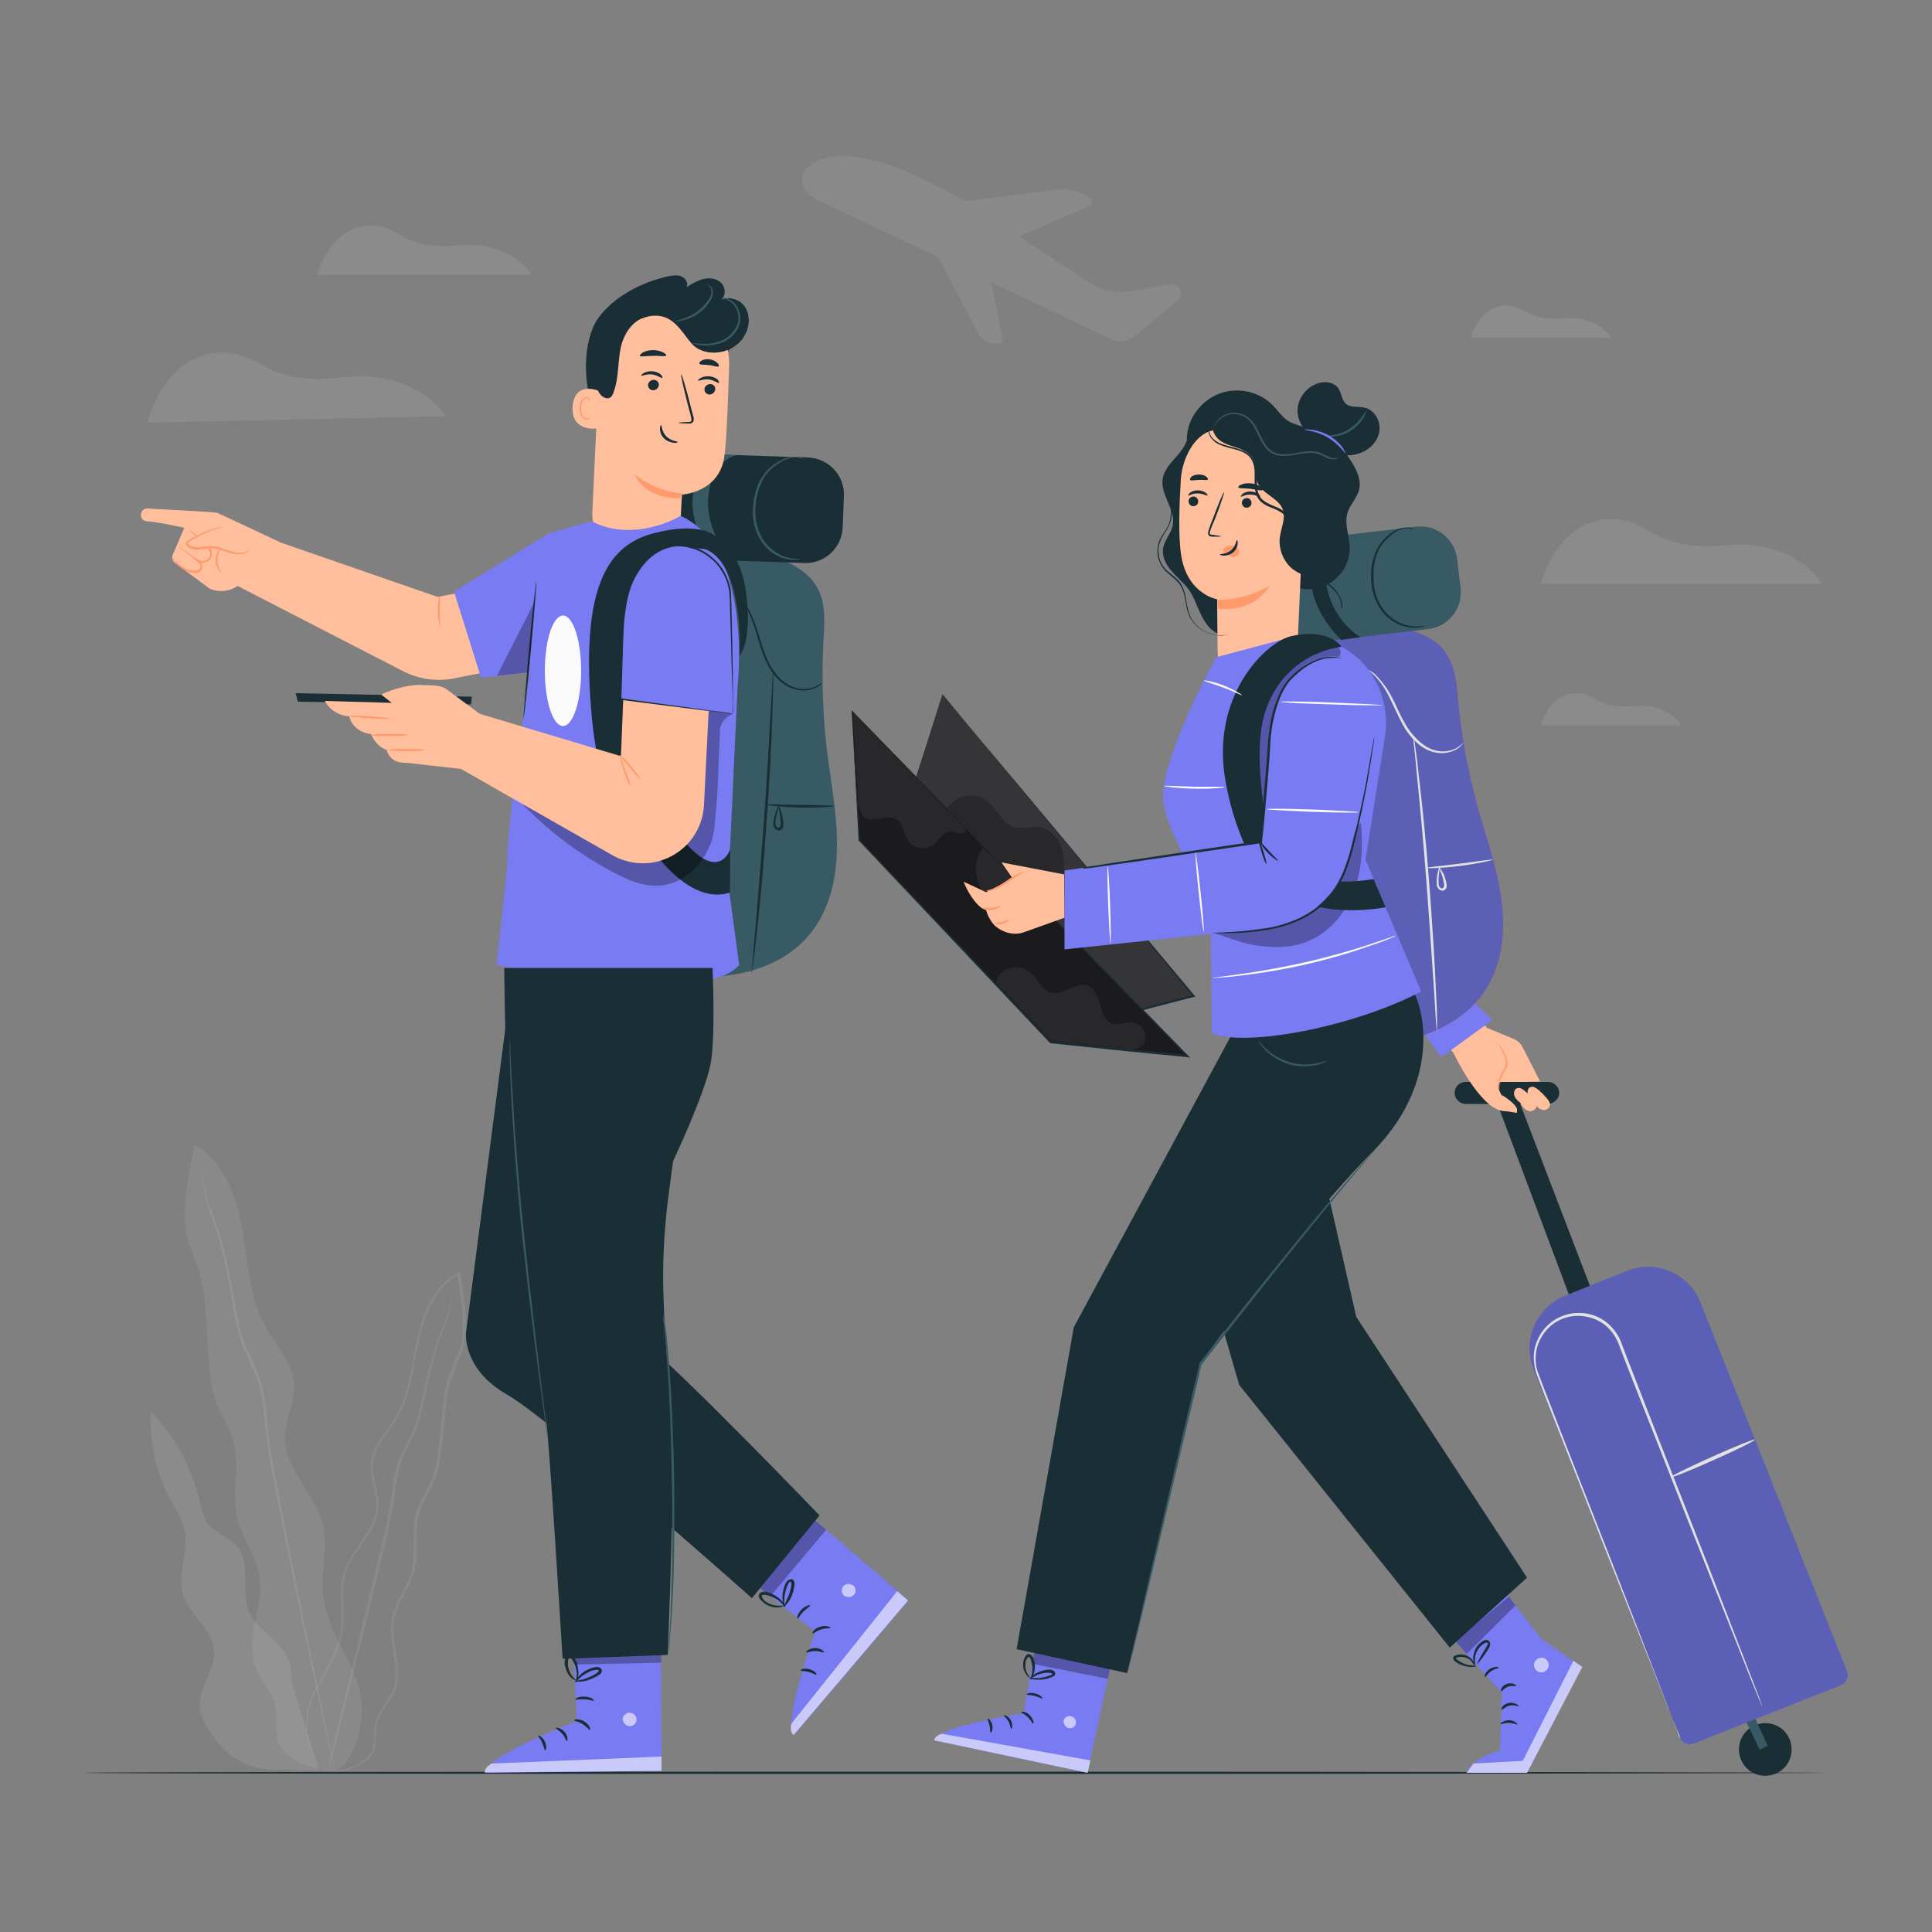 <svg version="1.1" id="Layer_1" xmlns="http://www.w3.org/2000/svg" x="0" y="0" viewBox="0 0 500 500" style="enable-background:new 0 0 500 500" xml:space="preserve"><rect x="0" y="0" width="500" height="500" fill="#808080" stroke="none"/><style>.st2{opacity:.1;fill:#f5f5f5}.st3{fill:#e1e1e1}.st3,.st5{opacity:.1}.st6{fill:#e1e1e1}.st7{fill:#f5f5f5}.st8{fill:#fafafa}.st9{fill:#1a2e35}.st10{fill:#375a64}.st11{fill:#5b5fb5}.st12{fill:#ffbf9d}.st13{fill:#797bf2}.st14{fill:#ff9a6c}.st16{fill:#28282b}.st18{opacity:.6}.st19,.st20{fill:#fff}.st20{opacity:.6}.st21{opacity:.3}</style><path class="st2" d="M75.2 434.3c.9-3.4-1.4-6.9-3.9-9.4s-5.6-4.7-6.9-8c-2.2-5.3.7-12.3-3-16.7-2.2-2.6-6-3.5-7.9-6.3-1-1.5-1.3-3.3-1.7-5-2-8.8-6.5-17.1-12.8-23.6-.4 7.9 1.4 15.8 5.1 22.8 1.5 2.8 3.3 5.5 3.8 8.6.8 5.1-2 10.3-.7 15.3 1.5 5.7 7.9 9.5 8.2 15.3.3 5-4 9.3-3.7 14.3.1 2.1 1.1 4.1 2.2 5.9 3.9 6.4 9.5 10.7 18.1 10.5l10.5.3-7.3-24z"/><path class="st3" d="M84.6 458.7s1 .2 2.9-.1c.9-.1 2.1-.4 3.4-.9 1.3-.5 2.8-1.2 4.2-2.3.7-.6 1.4-1.3 1.7-2.3.4-1 .4-2 .5-3.1 0-1.1 0-2.2.2-3.4.2-1.2.6-2.3 1.3-3.4 1.2-2.2 3.3-4.2 3.9-7.2.7-2.9.2-6-.3-9.2-.5-3.1-1-6.6.2-9.8 1.1-3.3 3.4-6.2 4.5-9.9s.6-7.7.8-11.7c.1-2 .5-4 1.3-5.8.8-1.9 2-3.6 2.9-5.6 1.8-4 2.1-8.4 2.6-12.8.2-2.2.5-4.4.7-6.7.2-2.3.4-4.5 1.1-6.7.6-2.2 1.6-4.3 2.5-6.5.4-1.1.9-2.2 1.2-3.4.2-1.2.3-2.4.3-3.6.1-2.4 0-4.8-.3-7.2-.3-2.4-.7-4.8-1-7.2v-.4l-.1-.5-.4.2c-2.2 1.1-4.1 2.8-5.6 4.8s-2.6 4.2-3.4 6.4c-1.7 4.5-2.3 9.2-3.2 13.7-.8 4.5-1.9 8.9-4.2 12.7-1.1 1.9-2.5 3.6-3.7 5.4-1.2 1.8-2.3 3.8-2.6 6-.6 4.4 1.9 8.3 1.4 12.2-.2 1.9-.9 3.8-1.9 5.4-.9 1.7-2 3.2-3.1 4.8-1.1 1.6-2 3.2-2.8 4.8-.7 1.7-1.2 3.5-1.3 5.3-.2 3.5.3 6.9 0 10-.2 3.2-1.3 6-2.5 8.6-1.3 2.6-2.6 4.9-3.8 7.2-.6 1.1-1.1 2.2-1.6 3.3-.5 1.1-.7 2.2-.9 3.3-.3 2.2-.3 4.2 0 6 .5 3.6 1.8 6.2 3 7.6.3.4.6.7.9.9.2.3.5.4.7.6.3.4.5.5.5.5 0-.1-.9-.5-2-2-1.2-1.5-2.5-4-2.9-7.6-.2-1.8-.2-3.8.1-5.9.2-1.1.4-2.2.9-3.2.4-1.1 1-2.2 1.6-3.3 1.2-2.2 2.6-4.6 3.9-7.2 1.3-2.6 2.4-5.5 2.6-8.8.3-3.2-.2-6.6 0-10 .1-1.7.5-3.4 1.2-5.1.7-1.6 1.7-3.2 2.8-4.7 1.1-1.6 2.2-3.1 3.1-4.8 1-1.7 1.8-3.6 2-5.7.5-4.2-2-8.1-1.4-12.2.3-2 1.3-3.9 2.5-5.7 1.2-1.8 2.6-3.5 3.7-5.4 2.4-3.9 3.5-8.4 4.3-12.9.9-4.5 1.5-9.2 3.2-13.6.8-2.2 1.9-4.3 3.3-6.2 1.4-1.9 3.2-3.5 5.4-4.6l-.5-.3v.4c.3 2.4.7 4.8 1 7.2.3 2.4.4 4.8.3 7.1-.1 1.2-.1 2.4-.3 3.5-.2 1.1-.7 2.2-1.2 3.3-.9 2.2-1.8 4.3-2.5 6.6-.7 2.2-.9 4.6-1.1 6.8-.2 2.3-.5 4.5-.7 6.7-.5 4.4-.8 8.8-2.5 12.6-.9 1.9-2 3.7-2.9 5.6-.9 1.9-1.3 4-1.4 6-.2 4 .3 8-.7 11.6-1.1 3.6-3.3 6.6-4.5 9.9-1.2 3.4-.7 7-.2 10.1.5 3.1 1 6.2.4 9s-2.6 4.9-3.8 7.1c-.6 1.1-1.1 2.3-1.3 3.5-.2 1.2-.2 2.3-.2 3.4s-.1 2.1-.4 3c-.3.9-1 1.6-1.6 2.2-1.4 1.1-2.8 1.8-4.1 2.3-1.3.5-2.4.8-3.3.9-.9.2-1.6.2-2.1.2-.4.2-.7.2-.7.2z"/><path class="st3" d="M117 335.2s0 .1-.1.3c-.1.3-.1.6-.2.9-.2.8-.4 2.1-.8 3.6-.4 1.6-1.3 3.3-2.1 5.5-.8 2.1-1.7 4.6-2.4 7.4-.8 2.8-1.5 5.9-2.2 9.2-.7 3.3-1.5 6.9-3.3 10.2-.8 1.7-1.8 3.4-2.6 5.3s-1.2 3.9-1.5 6c-.5 4.1-1.2 8.4-2.2 12.7-2.1 8.6-4 16.8-5.8 24.2-1.8 7.4-3.5 14.1-4.8 19.8-1.3 5.6-2.4 10.1-3.2 13.3-.4 1.5-.6 2.7-.8 3.6-.1.4-.1.7-.2.9 0 .2-.1.3 0 .3 0 0 0-.1.1-.3.1-.2.2-.6.3-.9.2-.9.6-2.1 1-3.6.8-3.2 2-7.7 3.4-13.3 1.4-5.6 3.1-12.3 5-19.7 1.8-7.5 3.8-15.6 5.8-24.2 1-4.3 1.7-8.6 2.2-12.7.3-2.1.7-4 1.4-5.9.7-1.8 1.7-3.6 2.5-5.3 1.8-3.4 2.6-7.1 3.3-10.4.7-3.3 1.4-6.4 2.1-9.2.7-2.8 1.5-5.3 2.3-7.4.8-2.2 1.7-3.9 2-5.5.4-1.6.5-2.8.7-3.7.1-.4.1-.7.2-1-.1.1-.1-.1-.1-.1z"/><path class="st3" d="M86.5 458.7c6.8-4.1 8.7-16.4 5.8-23.9-2.9-7.4-7.9-14.2-8.7-22.1-.6-6.1 1.3-12.3-.1-18.3-2-8-9.8-14.2-9.8-22.4 0-4.6 2.6-9 2.4-13.6-.3-5.7-4.7-10.1-7.4-15.1-4.2-7.6-4.5-16.7-6-25.2-1.5-8.6-4.8-17.7-12.4-21.9-1.1 7.3-3 12.3-2.3 22.1.2 3.5 4.4 10.3 5 18.1.4 4.6.6 9.3.9 13.9.3 4.5.6 9.1 2.3 13.3 1.3 3.2 3.3 6.2 4.2 9.5 1.8 6.3-.5 13.1 1 19.5 1.2 5.4 5 10 5.8 15.5 1.1 7.7-3.8 15.7-1.2 23 1.3 3.6 4.3 6.5 5.2 10.3.7 2.9 0 6 .6 8.9 1 4.7 10 8.3 14.8 8"/><path d="M52.2 303.4v.4c0 .3.1.7.2 1.2.2 1.1.3 2.6.7 4.6.4 2 1.4 4.3 2.3 7 .9 2.7 1.8 5.8 2.6 9.3.8 3.5 1.5 7.4 2.2 11.6.7 4.1 1.5 8.7 3.6 13.1 1 2.2 2.1 4.4 2.9 6.7.8 2.3 1.2 4.8 1.5 7.4.4 5.2 1.1 10.5 2.1 15.9 2.2 10.8 4.2 21 6.1 30.4 2 9.3 3.7 17.7 5.2 24.7s2.7 12.7 3.6 16.7c.4 1.9.8 3.4 1 4.5.1.5.2.9.3 1.2.1.3.1.4.1.4s0-.1-.1-.4c-.1-.3-.1-.7-.2-1.2-.2-1.1-.5-2.6-.9-4.6-.8-4-2-9.7-3.4-16.7-1.5-7.1-3.2-15.5-5.1-24.8-1.9-9.3-3.9-19.6-6-30.4-1-5.4-1.7-10.7-2.1-15.9-.3-2.6-.7-5.2-1.5-7.5-.8-2.4-1.9-4.6-2.9-6.7-2.1-4.3-2.8-8.7-3.6-12.9-.7-4.2-1.4-8.1-2.3-11.6-.8-3.5-1.7-6.6-2.7-9.4-.9-2.7-2-5-2.4-6.9-.4-2-.6-3.5-.8-4.6-.1-.5-.2-.9-.2-1.2-.1-.1-.2-.3-.2-.3z" style="opacity:.1;fill:#ececec"/><g class="st5"><path class="st6" d="M208.5 43.9c5.8-6.8 21-2.5 31.4 3 0 0 7.2 3.4 9.8 5.1h.1l24.3-3c2-.2 4 .1 5.8 1l2 1c1 .5 1 2-.1 2.4l-17.9 7.7v.2c9.5 6.3 17.7 11.6 17.7 11.6.1.1.2.1.3.2 3.3 2.1 7.3 2.9 11.3 2.2l9.5-1.7c.5-.1 1-.1 1.4.1 1.7.7 2 2.9.6 4.1l-11 9.2c-1.7 1.4-4.1 1.8-6.1.8l-5.1-2.4-26-12.4 3 14.8c.1.6-.4 1.2-1 1.1h-1.2c-1.7-.1-3.2-1-4-2.4l-10.5-20L212 52c-4.1-1.9-5.6-5.4-3.5-8.1z"/></g><g class="st5"><path class="st7" d="m38.2 109.4 77.1-1.7s-7.1-12.3-26.9-10c-18.9 2.2-20.1-5.7-29.7-6.4s-17.6 6.8-20.5 18.1z"/></g><g class="st5"><path class="st7" d="M398.8 151.1h72.7s-6.4-11.7-25.1-10c-17.9 1.6-18.8-5.8-27.9-6.7-9.2-.9-16.7 6.1-19.7 16.7z"/></g><g class="st5"><path class="st7" d="M82.1 71.1h55.4s-4.9-8.9-19.2-7.6c-13.6 1.2-14.3-4.4-21.2-5.1-6.9-.7-12.7 4.6-15 12.7z"/></g><path class="st2" d="M398.8 187.7h36.3s-3.2-5.8-12.5-5c-8.9.8-9.4-2.9-13.9-3.3-4.6-.4-8.4 3.1-9.9 8.3z"/><g class="st5"><path class="st8" d="M380.7 87.4H417s-3.2-5.8-12.5-5c-8.9.8-9.4-2.9-13.9-3.3-4.6-.5-8.4 3-9.9 8.3z"/></g><path class="st9" d="M472.6 458.8c0 .1-100.9.3-225.4.3s-225.4-.1-225.4-.3 100.9-.3 225.4-.3 225.4.2 225.4.3zM403.5 282.5c-.2-1.4-1.4-2.5-2.8-2.5h-21.4c-1.8 0-3.1 1.6-2.8 3.4.3 1.3 1.5 2.3 2.8 2.3h21.3c1.8-.1 3.1-1.6 2.9-3.2z"/><path class="st9" d="M450.1 451.8c-.5 3.7 2 7.2 5.8 7.7 3.7.5 7.2-2 7.7-5.8.5-3.7-2-7.2-5.8-7.7-3.7-.5-7.2 2.1-7.7 5.8z"/><path class="st10" d="m455.4 452.8-4.1-8.5 2.1-1.4 4.1 8.9z"/><path class="st9" d="m417 347.2-25.8-67.3-4.9 2.5 25 66.7z"/><path class="st11" d="m438.4 451.2 38.1-15.1c1.4-.6 2.1-2.2 1.5-3.6l-37.9-95.4c-3-7.5-11.5-11.2-19-8.2l-16 6.4c-7.5 3-11.2 11.5-8.2 19l37.9 95.4c.6 1.4 2.2 2.1 3.6 1.5z"/><path class="st6" d="M434.8 450.1s-.1-.2-.2-.6c-.2-.4-.4-1-.6-1.7-.6-1.5-1.4-3.7-2.5-6.5-2.2-5.6-5.3-13.8-9.2-23.8-3.9-10.1-8.6-22-13.8-35.3-2.6-6.6-5.3-13.6-8.1-20.8-.7-1.8-1.4-3.6-2.1-5.5-.8-1.8-1-3.8-.8-5.7.5-3.9 3.2-7.5 6.9-8.9 3.7-1.5 8.2-.7 11.2 1.8 1.5 1.3 2.6 2.9 3.3 4.7.7 1.8 1.4 3.7 2.1 5.5 2.8 7.2 5.6 14.2 8.2 20.8 5.2 13.3 9.9 25.2 13.9 35.2 4 10 7.2 18.1 9.4 23.7 1.1 2.8 2 4.9 2.6 6.4.3.7.5 1.3.7 1.7l.3.6s-.1-.2-.2-.6c-.2-.4-.4-1-.6-1.7-.6-1.5-1.4-3.7-2.5-6.5-2.2-5.6-5.3-13.8-9.2-23.8-3.9-10.1-8.6-22-13.8-35.3-2.6-6.6-5.3-13.6-8.1-20.8-.7-1.8-1.4-3.6-2.1-5.5-.7-1.9-1.9-3.6-3.5-5-3.1-2.7-7.8-3.5-11.8-1.9-4 1.5-6.8 5.3-7.3 9.4-.2 2 .1 4.1.8 6 .7 1.8 1.4 3.7 2.1 5.5 2.8 7.2 5.6 14.2 8.2 20.8 5.2 13.3 9.9 25.2 13.9 35.2 4 10 7.2 18.1 9.4 23.7 1.1 2.8 2 4.9 2.6 6.4.3.7.5 1.3.7 1.7 0 .6.1.8.1.8z"/><path class="st6" d="M432.3 382.3c.1.3 5.1-1.7 11.1-4.4 6.1-2.7 10.9-5.1 10.8-5.3-.1-.3-5.1 1.7-11.1 4.4s-10.9 5.1-10.8 5.3z"/><path class="st12" d="m398.6 279.9-4.5-8.8c-.5-1-1.3-1.8-2.3-2.2l-7-2.9-18.9-25.6-1.8 19.6 12 12.4s7.5 15.9 13.7 15.1c0 0-.2-2.3-1.2-4.1-2-3.5.1-3.5.4-3.4h5.1l4.5-.1z"/><path class="st13" d="M367.8 266.4c.6.9 5.2 7.2 5.2 7.2l13.2-9.6-4.8-4.7-13.6 7.1z"/><path class="st12" d="M388.7 283.4s3.4 2 3.9 3.6v1l-4.1-.6.2-4zM393.3 285.3c-.6-.5-1.2-1.1-1.4-1.8-.2-.7 0-1.7.8-1.9.7-.2 1.4.3 2 .8.7.6 1.4 1.3 2 2 .5.6 1.1 1.3.9 2.1-.2.6-.8 1-1.4 1.1-.6 0-1.3-.3-1.7-.7s-.8-1-1.1-1.6"/><path class="st12" d="M396.8 285c-.6-.5-1.2-1.1-1.4-1.8-.2-.7 0-1.7.8-1.9.7-.2 1.4.3 2 .8.7.6 1.4 1.3 2 2 .5.6 1.1 1.3.9 2.1-.2.6-.8 1-1.4 1.1-.6 0-1.3-.3-1.7-.7s-.8-1-1.1-1.6"/><path class="st14" d="M386.3 269.9c0-.1.9-.1 1.9.8.5.5.8 1.2 1.2 1.9.4.8.8 1.7.7 2.7-.1 1.1-.7 1.9-1.1 2.6-.4.7-.7 1.4-.8 2-.3 1.2-.1 2-.1 2-.1 0-.5-.8-.2-2.1.1-.6.3-1.4.8-2.2.4-.7.9-1.5 1-2.4.1-.9-.3-1.8-.6-2.5-.4-.7-.7-1.5-1-1.9-.4-.4-.9-.7-1.2-.9-.4.1-.6.1-.6 0z"/><path style="fill:#353538" d="m243.9 179.7-14 44.8 41.3 43.1 37.8-9.9z"/><path class="st9" d="M243.9 179.7s.1.1.3.4c.2.3.5.6.9 1.1.8 1 2.1 2.5 3.7 4.4 3.2 3.8 7.9 9.4 13.7 16.3 11.7 14 28 33.5 46.6 55.7l.3.3-.4.1c-6.9 1.8-14 3.6-21.3 5.5-5.6 1.5-11.1 2.9-16.5 4.3h-.1l-.1-.1c-15.5-16.3-29.7-31.1-41.2-43.1l-.1-.1v-.1c4.3-13.7 7.9-24.9 10.4-32.7 1.2-3.9 2.2-6.9 2.8-8.9.3-1 .6-1.8.7-2.3.3-.6.3-.8.3-.8-.5 1.6-5.4 17.6-13.8 44.9v-.2c11.5 12 25.7 26.8 41.3 43l-.3-.1c5.4-1.4 10.9-2.8 16.5-4.3 7.3-1.9 14.4-3.8 21.3-5.5l-.1.4c-18.4-22.2-34.6-41.7-46.2-55.7-5.8-7-10.4-12.6-13.7-16.5-1.6-1.9-2.8-3.4-3.7-4.5-.4-.5-.7-.9-1-1.2-.1-.2-.3-.3-.3-.3z"/><path class="st16" d="M245.2 209.2c2-3.4 7.1-4.4 10.2-2 2.6 2 3.8 5.8 6.9 6.8 2.2.7 4.7-.3 7 .1 2.7.5 4.7 3 5.5 5.6.8 2.6.6 5.5.4 8.2l-13.4.2-16.6-18.9z"/><path style="fill:#1b1b1e" d="m220.4 183.8 86.9 89.5-35.4-3.6-49.5-52.3z"/><path class="st9" d="M220.4 183.8c.1 1.3.8 12.8 2.1 33.7v-.1c12.7 13.3 30 31.6 49.6 52.2l-.2-.1c8.8.9 17.8 1.8 27.2 2.7 2.8.3 5.6.6 8.2.8l-.2.4c-48.3-49.9-84.7-87.6-86.7-89.6 1.9 2 38.5 39.6 87.1 89.4l.5.5-.7-.1c-2.6-.3-5.4-.5-8.2-.8-9.3-.9-18.4-1.9-27.2-2.8h-.1l-.1-.1c-19.6-20.7-36.8-39-49.5-52.4v-.1c-1.1-20.8-1.7-32.3-1.8-33.6z"/><path class="st16" d="M254.4 219.4c-2.7 3.1-2.3 8 0 11.4 2.3 3.4 6.1 5.5 9.9 6.9 3.1 1.2 6.9 1.9 9.5-.2M249.9 214.5c.2.7-.8 1.3-1.5 1.2-.8-.1-1.5-.5-2.2-.5-2.1-.1-3.2 2.4-4.9 3.6-2 1.4-5.1.8-6.4-1.3-1.1-1.8-1.1-4.4-2.9-5.5-1-.6-2.3-.5-3.4-.3s-2.3.5-3.5.4c-1.2-.2-2.3-1.1-2.3-2.2l-.6-1-1.5-24.7 29.2 30.3zM292.3 271.5c2 .3 3.8-.7 4.1-2.6.3-2-1.2-4-3.2-4.3-1.8-.2-3.6.8-5.3.3-1.9-.6-2.7-2.9-3.2-4.8-.5-2-1.2-4.2-3.1-5-3.1-1.3-6.4 2.7-9.6 1.8-2.4-.7-3.3-3.5-5.2-5.2-1.5-1.3-3.7-1.7-5.6-1.1-1.9.6-3 1.7-3.4 3.7l14.3 15.1 20.2 2.1z"/><path class="st13" d="m268.5 422.8-3.6 20.6s-22.1 3.3-23.2 7l39.7 8.4 6.9-31.8-19.8-4.2z"/><g class="st18"><path class="st19" d="M277.6 444.3c.7.4 1.1 1.3.7 2.1-.3.7-1.3 1.1-2.1.7-.7-.4-1.2-1.5-.8-2.2.4-.7 1.6-1.1 2.2-.5"/></g><path class="st20" d="m281.5 458.8.7-3.2-38.4-6.9s-1.9.4-2 1.7l39.7 8.4z"/><path class="st9" d="M264.3 443.1c0 .2.9.5 1.7 1.3.8.8 1.2 1.7 1.4 1.7.2 0 .1-1.2-.9-2.2-.9-1-2.2-1-2.2-.8zM259.8 443.9c-.1.2.7.7 1.2 1.6.5.9.5 1.9.7 1.9.2.1.5-1-.1-2.2-.6-1.1-1.7-1.4-1.8-1.3zM256.4 448.4c.2.1.6-.8.4-2-.3-1.2-1.1-1.8-1.2-1.6-.1.1.3.8.5 1.8.2.9.1 1.8.3 1.8zM265.7 438.5c0 .2 1 .1 2.1.4 1.1.3 1.9.8 2 .7.1-.1-.5-1-1.8-1.3-1.3-.4-2.4 0-2.3.2z"/><path class="st21" d="m267.8 426.9-.6 3.7 19.5 3.9.7-3.3z"/><path class="st9" d="M266.5 434.3c0 .1.7.4 2 .4.6 0 1.4 0 2.2-.2.4-.1.8-.2 1.3-.4.2-.1.4-.2.7-.3.3-.2.5-.6.3-1-.1-.3-.5-.6-.8-.6-.3-.1-.5-.1-.8-.1-.5 0-.9.1-1.3.2-.8.2-1.5.5-2.1.8-1.1.7-1.6 1.3-1.5 1.4.1.1.6-.4 1.7-.9.5-.3 1.2-.5 2-.6.4-.1.8-.1 1.2-.1.4 0 .8.1.9.3 0 .1 0 .1-.1.2s-.3.2-.5.2c-.4.2-.8.3-1.2.4-.8.2-1.5.3-2.1.3-1.1 0-1.9-.1-1.9 0z"/><path class="st9" d="M266.7 434.7c.1 0 .6-.6.9-1.8.2-.6.3-1.4.2-2.2 0-.4-.1-.9-.3-1.3-.1-.4-.3-1-1.1-1.3-.4-.1-.8.1-.9.4-.2.2-.3.5-.4.7-.2.4-.3.9-.3 1.3-.1.9.1 1.6.4 2.2.6 1.2 1.3 1.6 1.3 1.5.1-.1-.5-.6-.9-1.7-.2-.5-.3-1.2-.2-2 0-.4.1-.8.3-1.1.2-.4.4-.7.5-.6.2 0 .5.4.6.8l.3 1.2c.1.8.1 1.5 0 2.1-.2 1-.5 1.7-.4 1.8z"/><path class="st13" d="m398.8 424.1-8.6-11.2-.4-.6-14.6 10.9 13.5 14.9-.5 15c-7.5 1.9-8.7 5.7-8.7 5.7h15.7l14.2-27.4-10.6-7.3z"/><path class="st20" d="m409.5 431.4-14.3 27.4h-15.6l1.7-2.4 12.8-.7 13.1-25.9z"/><path class="st9" d="M388.3 446.2c.1.2 1-.4 2.2-.3 1.2 0 2.1.5 2.2.4.1-.1-.7-1.1-2.2-1.1-1.4 0-2.3.9-2.2 1zM388.6 442.5c.2.1.9-.8 2.1-1.1 1.2-.3 2.2.3 2.3.2.1-.1-.1-.3-.6-.6-.4-.2-1.1-.4-1.9-.3-.8.2-1.4.6-1.7 1-.2.4-.3.7-.2.8zM388.5 437.7c.2.1.7-.8 1.8-1.2 1.1-.4 2.1 0 2.1-.2 0-.1-.2-.3-.6-.5-.4-.2-1.1-.2-1.8 0s-1.2.7-1.4 1.1c-.2.4-.2.7-.1.8zM384.3 434c.2.1.6-.8 1.6-1.5s1.9-.7 2-.9c.1-.2-1.2-.4-2.3.3-1.3.8-1.5 2-1.3 2.1zM382.2 430.7c.1.1.6-.6 1.4-1.6.4-.6.9-1.2 1.3-1.9.2-.4.5-.7.7-1.3.1-.3.1-.6-.1-1-.2-.3-.6-.5-.9-.5-.7.1-1.1.5-1.5.8-.4.3-.7.7-1 1.1-.5.8-.7 1.6-.8 2.3-.2 1.4.3 2.2.4 2.1.1 0-.1-.8.1-2.1.1-.6.4-1.3.9-2 .2-.3.5-.6.9-.9.3-.3.8-.6 1.1-.6.2 0 .2 0 .3.1.1.1.1.3 0 .4-.1.3-.4.7-.6 1.1-.4.7-.8 1.3-1.2 2-.7 1.3-1 2-1 2z"/><path class="st9" d="M381.7 431.2c.1 0 0-.8-.8-1.8-.8-.9-2.6-1.8-4.6-.8-.1.1-.3.3-.2.6 0 .2.1.4.2.5.2.2.4.4.6.5.4.3.7.5 1.1.6.7.3 1.5.5 2.1.6 1.2.1 2-.1 1.9-.2 0-.1-.7-.1-1.9-.3-.6-.1-1.2-.3-1.9-.7-.3-.2-.7-.4-1-.6-.2-.1-.3-.2-.4-.4-.1-.1-.1-.1 0-.1.1-.1.3-.1.5-.2.2 0 .4-.1.6-.1.4 0 .8 0 1.1.1.7.2 1.3.5 1.7.9.6.7.9 1.5 1 1.4z"/><path class="st20" d="M397 430.9c0 1 .8 1.9 1.9 1.9 1 0 1.9-.8 1.9-1.9 0-1-.8-1.9-1.9-1.9-1.1.1-1.9.9-1.9 1.9z"/><path class="st21" d="m376.6 424.7 3 3.3 12.6-12.5-1.7-2.3z"/><path d="M337.6 163.9c8.3-2.9 17.4-3.3 26-1.2 3.8 1 7.7 2.5 10.1 5.6 2.9 3.6 3.3 8.6 3.7 13.2.9 9.4 2.6 18.7 5.2 27.9 2.1 7.6 4.8 15 5.9 22.8 1.1 7.8.6 16.1-3.4 22.9-6.1 10.5-19.1 15.1-31.3 15.3-6.4.1-12.9-.8-18.6-3.8-5.7-3-10.4-8.1-11.8-14.4" style="fill:#ff4f5b"/><path class="st11" d="M337.6 163.9c8.3-2.9 17.4-3.3 26-1.2 3.8 1 7.7 2.5 10.1 5.6 2.9 3.6 3.3 8.6 3.7 13.2.9 9.4 2.6 18.7 5.2 27.9 2.1 7.6 4.8 15 5.9 22.8 1.1 7.8.6 16.1-3.4 22.9-6.1 10.5-19.1 15.1-31.3 15.3-6.4.1-12.9-.8-18.6-3.8-5.7-3-10.4-8.1-11.8-14.4"/><path class="st6" d="M354.3 173.5c-.1.1 1.7 1.2 3.5 3.9.9 1.3 1.8 3 2.7 5 .9 1.9 1.9 4.1 3.2 6.3 1.4 2.1 3.1 3.9 5 5s4 1.4 5.7 1.1c1.7-.3 2.9-1 3.5-1.6.3-.3.6-.6.7-.8.1-.2.2-.3.2-.3s-.3.4-1 .9c-.7.6-1.9 1.2-3.4 1.4-1.6.2-3.5-.1-5.3-1.2-1.8-1.1-3.4-2.8-4.8-4.8-1.3-2.1-2.3-4.2-3.2-6.2-.9-1.9-1.9-3.7-2.9-5-1-1.3-1.9-2.3-2.6-2.9-.8-.6-1.3-.9-1.3-.8z"/><path class="st6" d="M371.9 267.1v-3c0-1.9-.1-4.8-.3-8.2-.3-7-.9-16.6-1.7-27.1-.8-10.6-1.8-20.2-2.6-27.1-.4-3.5-.7-6.3-1-8.2-.1-.9-.2-1.6-.3-2.2-.1-.5-.1-.8-.2-.8v.8c0 .6.1 1.3.2 2.2.2 2 .5 4.8.8 8.2.7 6.9 1.6 16.5 2.4 27.1.8 10.6 1.4 20.2 1.9 27.1.2 3.4.4 6.2.5 8.2.1.9.1 1.7.2 2.2 0 .6.1.8.1.8z"/><path class="st6" d="M369.4 224.6c0 .2 3.8.1 8.5-.5s8.4-1.5 8.4-1.6c0-.2-3.8.4-8.4 1-4.7.6-8.5.9-8.5 1.1z"/><path class="st6" d="M372.5 224.5c-.1 0-.3.7-.5 1.8-.1.6-.2 1.3-.2 2 0 .4 0 .9.2 1.3.2.5.7.9 1.3.9.3 0 .6-.1.8-.4.2-.2.3-.5.3-.8 0-.5-.1-.9-.2-1.3-.2-.8-.4-1.4-.7-2-.5-.9-.9-1.4-1-1.5-.1.1.2.8.6 1.8.2.5.4 1.2.5 1.9.1.4.2.7.1 1.1 0 .3-.2.6-.5.6-.7 0-.9-.8-.9-1.5s0-1.4.1-2c.1-1.1.2-1.8.1-1.9z"/><path class="st10" d="m329.4 167.5 40.2-4.7c5.3-.6 9-5.4 8.4-10.6l-.9-7.5c-.6-5.3-5.4-9-10.6-8.4l-40.2 4.7c-5.3.6-9 5.4-8.4 10.6l.9 7.5c.6 5.3 5.3 9 10.6 8.4z"/><path class="st9" d="M365.8 136.9s-.1-.1-.4-.2c-.3-.1-.7-.2-1.2-.2-1 0-2.6.3-4.1 1.4-1.5 1.1-3.2 2.7-4.1 5-1 2.3-1.4 5-1.1 7.8.2 2.8 1.2 5.5 2.7 7.4 1.5 2 3.5 3.2 5.2 3.8 1.8.6 3.3.6 4.3.5.5-.1.9-.2 1.2-.2.3-.1.4-.1.4-.2s-.6.1-1.6.1c-1 .1-2.5 0-4.2-.7-1.7-.6-3.5-1.8-4.9-3.7-1.4-1.9-2.4-4.4-2.5-7.1-.2-2.7.1-5.4 1-7.6.9-2.2 2.5-3.7 3.9-4.8 1.4-1.1 2.9-1.5 3.8-1.5 1 .1 1.6.3 1.6.2zM342.8 139l6.2-.6c-1.6.5-3 1.6-4 3.1-.9 1.4-1.4 3.1-1.7 4.8-1.1 7.1 2.7 14.8 8.8 18.6l-5 .7c0-.1-14.3-12.9-4.3-26.6"/><path class="st9" d="M335.8 152.1c3.2.9 6.8.2 9.4-1.9 2.6-2 4.2-5.3 4.1-8.6-.1-3.1-1.5-6.2-.5-9.1.7-2 2.3-3.6 2.9-5.6.8-3-1-6.1-2.8-8.7-1.1-1.7-2.3-3.4-3.8-4.7-1.6-1.3-3.7-2.1-5.6-1.7M307.4 112c.2 2.3-1.4 4.4-2.9 6.1-1.5 1.7-3.3 3.6-3.6 5.9-.6 4.1 3.4 7.9 2.6 11.9-.4 2.2-2.2 3.9-2.5 6.1-.3 2.1.8 4.2 2.2 5.8 1.4 1.6 3.1 3 4.4 4.7 1.3 1.8 2 4 3 6.1.9 2 2.2 4.1 4.2 5.2 3 1.6 7.2.9 9.4 3.4 2.2 2.4 4.9 2.8 7.6 4.6"/><path class="st9" d="M343.1 115.6c.1-2.1-1.9-3.7-3.9-4.5-2-.8-4.1-1.1-5.9-2.2-1.5-1-2.6-2.7-3.9-4-3.2-3.3-8.2-4.6-12.7-3.4-4.4 1.2-8.1 4.9-9.2 9.4-.8 3-.2 6.6 2.1 8.5 2.7 2.3 6.8 1.8 10.3 1.1 3.5-.7 7.5-1.4 10.4.6 1.8 1.2 2.8 3.3 3.9 5.1 1.1 1.9 2.4 3.8 4.5 4.5 2 .7 4.8-.5 4.9-2.7"/><path class="st12" d="M334.8 116c1.8.2 3.2 1.8 3.1 3.6l-2.1 47.6c-.1 5.6-8.3 8.8-14.3 8.6-6.1-.1-6.3-3.1-6.4-8.5-.1-8.9-.1-12.3-.1-12.2 0 0-7.7-1.3-9.3-11.3-.8-5-.5-13.2-.1-19.8.4-6 4.4-13.4 10.4-12.7l18.8 4.7z"/><path class="st9" d="M307.6 129.7c0 .7.5 1.3 1.2 1.3s1.3-.5 1.3-1.2-.5-1.3-1.2-1.3-1.3.5-1.3 1.2zM307.5 128.2c.2.2 1.1-.6 2.5-.5 1.4 0 2.4.7 2.5.5.1-.1-.1-.4-.5-.7-.4-.3-1.2-.6-2-.6-.9 0-1.6.3-2 .6-.4.4-.6.7-.5.7zM321.4 130.1c0 .7.5 1.3 1.2 1.3s1.3-.5 1.3-1.2-.5-1.3-1.2-1.3-1.3.5-1.3 1.2zM321.1 128.5c.2.2 1.1-.6 2.5-.5 1.4 0 2.4.7 2.5.5.1-.1-.1-.4-.5-.7-.4-.3-1.2-.6-2-.6-.9 0-1.6.3-2 .6-.4.4-.6.7-.5.7zM316 138.8c0-.1-.9-.2-2.2-.4-.4 0-.7-.1-.7-.3-.1-.3.1-.6.2-1 .3-.9.7-1.8 1.1-2.7 1.5-3.8 2.5-7 2.4-7-.2-.1-1.5 3-2.9 6.8-.4.9-.7 1.8-1 2.7-.1.4-.4.9-.2 1.4.1.3.4.5.6.5.2.1.4.1.6.1 1.3 0 2.1 0 2.1-.1z"/><path class="st14" d="M315.1 155.2s6.7.4 13.4-3.6c0 0-3.3 6.9-13.3 5.9l-.1-2.3zM316.6 142.1c.5-.7 1.4-1 2.2-.9.6.1 1.2.4 1.6.8.4.5.4 1.2.1 1.6-.4.5-1.2.6-1.8.5-.7-.2-1.2-.6-1.8-1.1-.1-.1-.3-.2-.4-.4 0-.1-.1-.3.1-.5"/><path class="st9" d="M320.1 139.8c-.2 0-.2 1.5-1.5 2.6s-2.9.9-2.9 1.1c0 .1.4.3 1 .3.7 0 1.6-.2 2.4-.8.8-.7 1.1-1.5 1.2-2.1.1-.8-.1-1.2-.2-1.1zM320.5 126.1c.1.4 1.5.2 3.1.4s2.9.6 3.2.3c.1-.2-.1-.5-.7-.9-.5-.4-1.4-.7-2.3-.8-1-.1-1.9 0-2.5.3-.6.2-.9.5-.8.7zM308 124.2c.2.3 1.2 0 2.3 0 1.1-.1 2.1.2 2.3-.1.1-.2-.1-.5-.5-.8-.4-.3-1.1-.5-1.9-.5-.8 0-1.5.3-1.9.6-.3.4-.4.7-.3.8z"/><path class="st9" d="M341.8 149c-2.8.6-5.8-.3-7.8-2.2s-3.1-4.8-2.8-7.6c.3-2.5 1.6-5 .8-7.3-1.1-3.1-5.4-4-6.6-7.1-.7-1.8-.1-3.9-.8-5.6-.7-1.6-2.4-2.6-4.1-3.2-1.7-.6-3.5-1-4.9-2.1-1.4-1.1-2.3-3.2-1.4-4.7 7.5.9 14.9 2.7 21.9 5.3 1.6.6 3.4 1.3 4.3 2.8 1 1.5 1 3.5.9 5.4-.4 9-.8 18-1.3 27"/><path class="st9" d="M347.2 157.4c-.1 0 .1-1-.5-2.5-.3-.8-.9-1.6-1.7-2.4-.8-.8-1.9-1.6-3.2-2.3-1.3-.7-2.8-1.4-4.4-2.2-1.5-.9-3.1-2.1-4.2-3.9-.5-.9-.8-1.9-.8-3s.2-2.1.5-3.2c.2-1 .4-2.1.2-3.1s-.9-1.9-1.9-2.4c-.9-.6-2-.9-3.1-1.4-1-.5-2-1.1-2.6-2.2-.6-1-.7-2.1-.8-3.2v-3c0-1-.1-1.9-.4-2.8-.3-.8-.8-1.6-1.5-2.1-1.4-1-3-1.4-4.4-1.7-1.4-.4-2.8-.8-3.8-1.5s-1.6-1.7-1.8-2.5c-.2-.8-.1-1.5 0-1.9l.3-.6s-.1.2-.2.6c-.1.4-.2 1.1.1 1.8.2.8.8 1.7 1.8 2.3 1 .7 2.3 1 3.7 1.4 1.4.4 3.1.7 4.6 1.8.7.5 1.4 1.3 1.7 2.2.3.9.4 1.9.5 2.9v3c0 1 .2 2 .7 2.9.5.9 1.4 1.5 2.4 2s2.1.8 3.1 1.4c.5.3 1 .7 1.4 1.2.4.5.6 1 .7 1.6.2 1.2 0 2.3-.2 3.4s-.5 2.1-.5 3.1.3 1.9.8 2.8c1 1.7 2.5 2.9 4 3.7 1.5.9 3 1.6 4.3 2.3 1.3.7 2.4 1.5 3.3 2.4.8.9 1.4 1.8 1.7 2.6.3.8.4 1.5.4 1.9v.5c-.2 0-.2.1-.2.1zM318 164.2s-.2.1-.5.1c-.2 0-.4.1-.6.1-.2 0-.5.1-.9.1-1.3 0-3.2-.3-5.2-1.6-1-.7-1.9-1.6-2.6-2.7-.7-1.2-1.1-2.6-1.3-4.1-.3-1.5-.5-3.1-1.3-4.4-.8-1.4-2.2-2.3-3.5-3.5-1.4-1.2-2.2-2.8-2.5-4.5-.2-1.7.1-3.4.9-4.7.8-1.3 1.7-2.4 2.1-3.7.4-1.2.5-2.5.4-3.6-.2-2.2-.9-4-1.3-5.2-.4-1.2-.7-1.9-.7-1.9s.1.1.2.5c.1.3.4.8.6 1.3.5 1.2 1.2 2.9 1.4 5.2.1 1.1.1 2.5-.4 3.8-.4 1.3-1.4 2.5-2.1 3.8-.7 1.3-1.1 2.8-.8 4.4.2 1.6 1 3.1 2.3 4.2 1.2 1.1 2.8 2.1 3.6 3.6.8 1.5 1.1 3.1 1.3 4.6.3 1.5.6 2.9 1.2 4s1.5 2 2.4 2.7c1.8 1.3 3.7 1.7 4.9 1.7 1.7 0 2.4-.2 2.4-.2z"/><path class="st10" d="M347.1 116.4s.1.1.2.4c.1.3 0 .8-.4 1.2-.4.4-1 .9-1.8.9s-1.7-.3-2.5-.8c-.9-.4-1.8-.8-2.9-.9-1.1-.1-2.3.1-3.5.3-1.2.2-2.6.5-4 .5s-3-.4-4.1-1.5c-1.1-1.1-1.8-2.4-2.4-3.7-.6-1.3-1.2-2.5-1.9-3.4-1.5-2-4-2.6-5.8-2.1-1.8.5-2.9 1.7-3.5 2.6-.6.9-.7 1.5-.7 1.5s0-.2.1-.4c.1-.3.2-.7.5-1.2.5-.9 1.6-2.3 3.6-2.8 1-.3 2.1-.3 3.2.1 1.1.3 2.2 1.1 3 2.1.8 1 1.4 2.3 2 3.5.6 1.2 1.2 2.5 2.3 3.5 1 1 2.4 1.4 3.8 1.4s2.7-.3 3.9-.5c1.3-.2 2.5-.4 3.7-.3 1.2.1 2.2.5 3.1 1 .8.4 1.6.8 2.4.8.7 0 1.3-.4 1.6-.7.4-.4.5-.8.4-1.1-.2-.2-.3-.4-.3-.4z"/><path class="st9" d="M341.5 113.5c-3.3-.8-5.8-4-5.7-7.4.1-3.4 2.8-6.5 6.1-7.1 1.6-.3 3.4.1 4.4 1.4.9 1.3.9 3.1 2 4.1 1.3 1.1 3.2.6 4.8 1 2.5.5 4.2 3.3 3.9 5.9-.3 2.6-2.2 4.7-4.6 5.7-2.4 1-5.1.9-7.6.1-2.5-.7-4.7-2-6.9-3.4"/><path class="st10" d="M353.6 106.3c.1 0-.1.8-.7 1.8-.6 1.1-1.8 2.4-3.4 3.4-1.6 1-3.3 1.4-4.5 1.5-1.2.1-2-.1-2-.2s.8 0 1.9-.2c1.2-.2 2.8-.6 4.3-1.6s2.7-2.2 3.3-3.2c.7-.8 1-1.5 1.1-1.5z"/><path class="st13" d="M348.3 117.4c-.1.1-1.7-2.4-4.7-4.2-3.1-1.8-6-1.8-6-2 0-.1.7-.1 1.9 0 1.2.2 2.8.6 4.4 1.5 1.6.9 2.8 2.1 3.5 3 .6 1 .9 1.7.9 1.7z"/><path class="st12" d="m275.4 226.3-16.2-3.1 2.9 4.2-6.9 3.5-5.8-2.7s.4 1.3 1.7 3.4c1.3 2.1 3 3.8 4.1 3.9 1.6.1 1.9.2 0 0 0 0 .4 2 2.1 3.9 1.1 1.1 3.9 2.9 7.3 2l10.9-3.9-.1-11.2z"/><path class="st14" d="M259 234.4c.1.1-.8.9-2.2 1.1-1.4.2-2.5-.4-2.4-.6.1-.1 1.1.2 2.4 0 1.2 0 2.2-.6 2.2-.5zM261.2 237.9c.1.1-.6.9-1.8 1.2-1.2.3-2.2 0-2.1-.2 0-.1.9-.1 2-.3 1-.3 1.8-.8 1.9-.7zM265.2 225.6c0 .1-.6.3-1.4.8-.9.5-2 1.3-3.3 2.2-1.3.9-2.6 1.5-3.6 1.8-1 .3-1.7.2-1.7.2 0-.1.6-.2 1.5-.5s2.1-1 3.4-1.9c1.3-.9 2.4-1.7 3.4-2.1 1.1-.4 1.7-.5 1.7-.5z"/><path class="st9" d="M363.6 253.2s.6.3 1.9 2.8c4.2 7.5 5.9 25.6-10 41.8-20.6 20.9-44.8 55-44.8 55l-19 80.2-28.6-6.2 14.8-83.3 40.5-75.1 45.2-15.2z"/><path class="st9" d="M395.2 408.3 351 340.8l-13.3-58.3-34.1 16.8 17.1 59.1 54.5 68z"/><path class="st10" d="M291.8 433s0-.1.1-.4c.1-.3.1-.7.2-1.1.2-1 .6-2.5 1-4.4.9-3.8 2.2-9.4 3.7-16.2 3.2-13.7 7.6-32.5 12.5-53.3.4-1.6.8-3.2 1.1-4.7v-.1c12.5-16 23.9-30.1 32.3-40.2 4.2-5 7.6-9 10.1-11.7 1.2-1.4 2.2-2.4 2.8-3.1.3-.3.6-.6.7-.8l.3-.3s-.1.1-.2.3c-.2.2-.4.5-.7.8-.6.7-1.6 1.8-2.7 3.2-2.4 2.7-5.8 6.8-9.9 11.8-8.3 10.1-19.6 24.3-32.1 40.3v-.1c-.4 1.5-.7 3.1-1.1 4.7-5 20.8-9.4 39.6-12.7 53.3-1.6 6.8-3 12.3-3.9 16.1-.5 1.9-.8 3.4-1.1 4.4-.1.5-.2.9-.3 1.1-.1.2-.1.4-.1.4zM343.5 274.5s-.2.2-.7.4c-.5.2-1.2.5-2.1.7-1.8.4-4.4.6-7.1-.2-2.7-.8-4.8-2.3-6.1-3.6-.6-.7-1.1-1.2-1.4-1.7-.3-.4-.4-.7-.4-.7.1-.1.7.9 2 2.1 1.3 1.2 3.4 2.6 6 3.4 2.6.8 5.1.7 6.9.3 1.8-.3 2.9-.8 2.9-.7z"/><path class="st13" d="M367.8 256.6c-17.3 9.1-45.3 14.5-54.2 10.8l-.3-33.2S301 214 301 206.3c-.1-11 13.7-36.2 13.7-36.2l20.6-5.5c4.8 0 8.8 1.1 11.9 2.8 7.9 4.2 12.3 13.1 11.4 22l-5.2 33.1 14.4 34.1z"/><path d="M345.7 167.4c1.2-.2 1.6 1.8.8 2.6-.9.9-2.2.9-3.4 1.1-5.4.8-9.5 5.4-11.5 10.5s-2.1 10.6-2.5 16c-.3 5.4-.9 11-3.4 15.8-4.7-8.4-5.5-19-2-27.9 3.5-9 11.2-16.2 20.4-19.2" class="st21"/><path class="st9" d="M347.2 167.4s-3-4.9-12.9-2.8c-6.6 1.4-21.2 15.4-17.1 37.8 4.1 22.4 14.9 30.3 14.9 30.3s-10-34.3-4.4-49.3c5.4-14.9 19.5-16 19.5-16z"/><path d="M313.7 241.3c4.1 1.3 8 3 12.3 3.5 4.3.6 8.8.4 12.7-1.3 5.5-2.3 9.6-7.3 11.7-12.9 2.1-5.6 2.4-11.7 1.8-17.7-3.8 4.6-3.3 11.5-6.5 16.6-2 3.2-5.2 5.3-8.6 7-7.2 3.6-15.3 5-23.4 4.8" class="st21"/><path class="st9" d="M326 207.3s-1.3 25.2 29.5 20.2l3.1 7.3s-32.4 6.8-37-20l4.4-7.5z"/><path class="st13" d="M354.1 176c2.7 3.8 3.4 8.7 2.3 13.3l-7.7 34.3c-3.3 9.7-12.7 15.5-18.5 16.3l-54.7 5.8v-20.4l50.8-7.5 2.4-27.8c.2-3.7 2.1-10.5 4.4-13.4 2.7-3.2 6.8-7.6 13.4-6.5 4.1.6 5.8 3.4 7.6 5.9z"/><path class="st9" d="M355.7 190.6s0 .3-.1.8-.1 1.3-.3 2.2c-.3 1.9-.7 4.7-1.3 8.1-.6 3.4-1.4 7.4-2.4 11.9-.5 2.2-1.1 4.6-1.7 7-.7 2.4-1.5 4.9-2.7 7.2-1.2 2.4-2.8 4.5-4.6 6.2-1.9 1.7-3.9 3-6 4-4.2 2-8.3 2.7-11.8 3.1-3.4.4-6.2.4-8.2.4h-3s.3 0 .8-.1c.6 0 1.3-.1 2.2-.1 1.9-.1 4.7-.2 8.1-.6 3.4-.4 7.5-1.2 11.6-3.1 2-1 4.1-2.2 5.9-3.9 1.8-1.6 3.3-3.7 4.5-6.1 1.2-2.3 2-4.8 2.7-7.2.7-2.4 1.2-4.7 1.8-6.9 1-4.4 1.9-8.5 2.5-11.9.6-3.4 1.1-6.1 1.4-8 .2-.9.3-1.6.4-2.2.1-.6.2-.8.2-.8zM327.7 223.6c-.1 0-.7-1.3-1.2-3s-.9-3.1-.7-3.1c.1 0 .7 1.3 1.2 3 .5 1.6.9 3 .7 3.1z"/><path class="st9" d="M330.8 222.8c-.1.1-1.4-.7-2.8-2.2-1.4-1.4-2.1-2.8-2-2.9.1-.1 1.1 1.2 2.4 2.5 1.3 1.5 2.5 2.5 2.4 2.6z"/><path class="st9" d="M280.2 224.6s.1 0 .2-.1c.2 0 .4-.1.7-.1.6-.1 1.5-.3 2.6-.4 2.3-.4 5.6-.9 9.7-1.5 8.3-1.3 19.8-3 32.7-4.9l-.2.2c.2-1.9.4-3.9.6-5.9.7-7.2 1.3-14.1 1.7-20.4.3-3.2.8-6.1 1.7-8.8.9-2.7 2-5.1 3.6-6.9 3.2-3.5 6.9-5.4 9.5-5.7 1.3-.2 2.4-.1 3.1.1.3.1.6.2.8.2.2 0 .3.1.3.1 0 .1-1.4-.5-4.1-.1-2.6.4-6.1 2.3-9.3 5.8-1.5 1.8-2.6 4.2-3.4 6.8-.8 2.6-1.4 5.6-1.6 8.7-.3 6.3-1 13.2-1.6 20.4-.2 2-.4 4-.6 5.9v.2h-.2c-12.9 1.9-24.4 3.6-32.7 4.8-4.1.6-7.4 1-9.8 1.4-1.1.1-2 .3-2.6.3-.3 0-.5.1-.7.1-.3-.2-.4-.2-.4-.2z"/><path class="st8" d="M311.5 241.2c-.1 0-.7-4.6-1.3-10.3-.6-5.7-.9-10.4-.8-10.4.1 0 .7 4.6 1.3 10.3.6 5.7 1 10.4.8 10.4zM351.6 210.2c0 .1-1.3.1-3.5.1-2.1 0-5.1-.1-8.4-.2-3.3-.1-6.2-.3-8.4-.4-2.1-.1-3.5-.2-3.5-.3 0-.1 1.3-.1 3.5-.1 2.1 0 5.1.1 8.4.2 3.3.1 6.2.3 8.4.4s3.5.2 3.5.3zM316.9 203.7c0 .1-.9.2-2.3.3-1.4.1-3.4.2-5.5.1-2.2 0-4.1-.2-5.5-.3-1.4-.2-2.3-.3-2.3-.4 0-.1.9 0 2.3 0 1.4.1 3.3.1 5.5.2h5.5c1.4 0 2.3 0 2.3.1zM321.4 179.9c-.1.1-2.2-1-4.9-2s-5-1.6-5-1.8c0-.1 2.4.2 5.2 1.3 2.7 1.1 4.8 2.4 4.7 2.5zM361.1 242.3s-.1.1-.4.2c-.4.1-.8.3-1.3.5-1.1.5-2.8 1.1-4.9 1.8-4.2 1.5-10 3.3-16.6 4.8-6.6 1.5-12.6 2.4-17 2.9-2.2.3-4 .4-5.2.5-.6 0-1 .1-1.4.1h-.5s.2-.1.5-.1c.4 0 .8-.1 1.4-.2 1.2-.1 3-.4 5.2-.7 4.4-.6 10.4-1.6 17-3.1s12.4-3.2 16.6-4.6c2.1-.7 3.8-1.3 5-1.7.5-.2 1-.3 1.4-.5 0 .2.2.1.2.1zM357.8 182.5c0 .1-5.9.1-13.2-.2-7.3-.2-13.2-.5-13.2-.7 0-.1 5.9-.1 13.2.2 7.4.3 13.2.6 13.2.7zM287.4 244.2c-.1 0-.4-4.5-.6-10-.2-5.5-.3-10-.1-10 .1 0 .4 4.5.6 10 .2 5.5.2 10 .1 10z"/><path class="st10" d="M175.5 141.9c8.8-1.7 18.2-.7 26.5 2.8 3.7 1.5 7.4 3.7 9.4 7.2 2.4 4.1 2 9.2 1.7 14-.5 9.7-.2 19.4 1 29 1 8 2.6 16 2.5 24 0 8.1-1.8 16.4-6.9 22.7-7.8 9.7-21.7 12.4-34 10.7-6.5-.9-13-2.8-18.2-6.7-5.3-3.9-9.3-9.8-9.7-16.3"/><path class="st9" d="M190.9 154.1c-.1.1 1.5 1.5 2.9 4.5.7 1.5 1.4 3.4 2 5.5.6 2.1 1.3 4.5 2.3 6.8 1.1 2.4 2.5 4.4 4.3 5.8 1.8 1.4 3.9 2 5.6 2 1.7 0 3.1-.6 3.8-1.1.4-.3.7-.5.8-.7.2-.2.2-.3.2-.3s-.4.3-1.2.8c-.8.5-2.1.9-3.7.9s-3.5-.6-5.2-2c-1.7-1.3-3.1-3.4-4.1-5.6-1-2.3-1.7-4.6-2.3-6.7-.7-2.1-1.4-4-2.1-5.5-.8-1.5-1.6-2.6-2.2-3.3-.6-.8-1.1-1.1-1.1-1.1z"/><path class="st9" d="M194.5 251.7s.1-.3.2-.8c.1-.6.2-1.3.3-2.3.3-2 .6-4.8 1-8.4.8-7.1 1.7-16.9 2.4-27.7.8-10.8 1.3-20.7 1.5-27.8.1-3.6.2-6.4.2-8.4V173.2s-.1.3-.1.8c0 .6-.1 1.4-.1 2.3-.1 2.1-.3 4.9-.5 8.4-.4 7.1-.9 16.9-1.7 27.8-.8 10.8-1.6 20.6-2.2 27.7-.3 3.5-.6 6.3-.7 8.4-.1.9-.1 1.7-.2 2.3-.2.5-.2.8-.1.8z"/><path class="st9" d="M198.4 208.2c0 .2 3.9.7 8.7.8 4.8.1 8.7-.2 8.7-.4s-3.9-.2-8.7-.3c-4.8 0-8.7-.3-8.7-.1z"/><path class="st9" d="M201.5 208.6c-.1 0-.4.6-.8 1.8-.2.6-.4 1.3-.5 2-.1.4-.1.9 0 1.4.1.5.6 1 1.2 1.1.3.1.7 0 .9-.3.2-.2.4-.5.4-.7.1-.5 0-.9 0-1.3-.1-.8-.2-1.5-.4-2.1-.3-1.2-.7-1.8-.8-1.9-.1.1.1.8.3 2 .1.6.2 1.3.2 2 0 .4.1.8 0 1.1-.1.3-.3.5-.6.5-.7-.1-.8-1-.7-1.7.1-.8.2-1.4.4-2 .3-1.1.5-1.9.4-1.9zM166.4 144.3l41.8 1.4c5.3.2 9.7-4 9.9-9.3l.3-8.1c.2-5.3-4-9.7-9.3-9.9l-41.8-1.4c-5.3-.2-9.7 4-9.9 9.3l-.3 8.1c-.2 5.3 4 9.7 9.3 9.9z"/><path class="st10" d="M208.1 118.9s-.1-.1-.4-.2c-.3-.1-.6-.3-1.2-.4-1-.2-2.7-.1-4.4.8-1.6.9-3.6 2.2-4.9 4.4-1.4 2.1-2.1 4.9-2.3 7.8-.3 2.9.4 5.7 1.6 7.9 1.2 2.2 3 3.8 4.7 4.6 1.7.9 3.3 1.1 4.3 1.1.5 0 .9 0 1.2-.1.3 0 .4-.1.4-.1 0-.1-.6 0-1.6-.1s-2.5-.4-4.1-1.3c-1.6-.9-3.3-2.4-4.4-4.5-1.1-2.1-1.7-4.8-1.5-7.6.2-2.8.9-5.4 2.2-7.5 1.2-2.1 3.1-3.4 4.7-4.3 1.6-.9 3.1-1.1 4.1-1 1.1.3 1.6.6 1.6.5zM184.6 117.5l6.4.3c-1.7.2-3.3 1.2-4.5 2.5-1.2 1.3-1.9 2.9-2.5 4.6-2.2 7 .5 15.4 6 20.2l-5.1-.1s-12.6-15.1-.3-27.5"/><path class="st9" d="M153.5 105.5c-2.6-6.3-2.7-17.2 1.2-23 4-5.7 11.4-9.5 18.2-11 1.1-.2 2.4-.4 3.4 0 1.1.5 1.9 1.7 1.4 2.8 1.4-.9 2.8-1.7 4.4-2.1s3.4-.1 4.5 1c1.2 1.1 1.3 3.3.1 4.3 1.9-.7 4.2-.2 5.6 1.3 1.4 1.5 1.8 3.8 1 5.7-.8 1.8-2.4 3.8-3.8 5.1-1.4 1.3-1.7 2.7-1.4 4.6"/><path class="st12" d="m155.1 94-1.8 38.5c-.3 6.5 4.9 12 11.5 12 6.1 0 11.1-4.8 11.4-10.9.1-2.9.3-5.3.3-5.6 0 0 9.8-.5 11-10.1.6-4.7.9-14.4 1.2-23.2.3-9.4-6.8-17.5-16.2-18.5l-.9-.1c-10.2-.6-16.3 7.7-16.5 17.9z"/><path class="st14" d="M176.5 127.7s-6.2-.2-12.2-4.9c0 0 1.9 6.1 11.7 6.2l.5-1.3z"/><path class="st9" d="M185.1 100.8c-.1.7-.7 1.3-1.5 1.3s-1.3-.7-1.3-1.4c.1-.7.7-1.3 1.5-1.3s1.4.6 1.3 1.4zM186.1 99.1c-.2.2-1.2-.7-2.6-.9-1.5-.2-2.7.5-2.8.3-.1-.1.1-.4.7-.7.5-.3 1.3-.5 2.3-.4.9.1 1.7.5 2.1.9.2.4.4.7.3.8zM170.5 99.7c-.1.7-.7 1.3-1.5 1.3s-1.3-.7-1.3-1.4c.1-.7.7-1.3 1.5-1.3s1.4.7 1.3 1.4zM171.4 97.8c-.2.2-1.2-.7-2.6-.9-1.5-.2-2.7.5-2.8.3-.1-.1.1-.4.7-.7.5-.3 1.3-.5 2.3-.4.9.1 1.7.5 2.1.9.3.4.4.7.3.8zM175.6 109.4c0-.1.9-.1 2.5-.2.4 0 .8 0 .8-.3.1-.3 0-.7-.1-1.2-.3-1-.5-2-.8-3-1.1-4.3-1.9-7.8-1.7-7.8.2 0 1.2 3.4 2.3 7.7.3 1.1.5 2.1.8 3 .1.4.3 1 0 1.5-.1.3-.4.4-.7.5h-.7c-1.4 0-2.4-.1-2.4-.2zM171.1 110c.2 0 .1 1.6 1.3 2.9 1.3 1.3 3 1.3 3 1.5 0 .1-.4.3-1.1.2-.7-.1-1.7-.4-2.5-1.2-.8-.8-1-1.8-1-2.4 0-.7.2-1 .3-1zM172.4 92c-.2.4-1.7 0-3.4.1-1.8 0-3.2.3-3.4 0-.1-.2.2-.5.8-.9.6-.3 1.5-.6 2.6-.6s2 .3 2.6.6c.6.3.9.6.8.8zM186 94.8c-.3.3-1.3-.2-2.5-.3-1.2-.2-2.3 0-2.5-.4-.1-.2.1-.5.6-.8.5-.3 1.3-.4 2.1-.3.8.1 1.5.5 1.9.9.4.3.5.7.4.9z"/><path class="st12" d="M155.1 101.2c-.2-.1-6.4-2.7-6.9 4-.5 6.6 6.3 5.8 6.3 5.6 0-.2.6-9.6.6-9.6z"/><path class="st14" d="M152.7 108.1s-.1.1-.3.1c-.2.1-.5.1-.9 0-.7-.3-1.2-1.5-1.1-2.7 0-.6.2-1.2.4-1.6.2-.5.6-.8.9-.8.4-.1.6.2.7.4.1.2 0 .3.1.3 0 0 .2-.1.1-.4 0-.1-.1-.3-.2-.4-.1-.1-.4-.2-.6-.2-.5 0-1 .4-1.3.9-.3.5-.5 1.1-.5 1.8-.1 1.3.5 2.6 1.5 3 .5.2.9 0 1.1-.1 0-.2.1-.3.1-.3z"/><path class="st9" d="M193.8 82.4c.1 8.7-10.8 11.4-15 6.3-2-2.4-3.6-5.3-6.5-6.5-1.9-.8-4.2-.6-6.1.2h-.1c-2.8 1.2-4.7 4.3-5.4 7.3-.9 4.2-.5 8-1.9 11.8-.2.5-.4 1.1-.9 1.4-.8.5-2-.1-2.6-.9-1-1.3-1.2-2.9-1.3-4.5-.3-3.6.1-7.3 1.2-10.7 1.2-3.4 3.2-6.6 6.1-8.8 3.6-2.8 8.3-3.9 12.8-3.3 4.5.6 8.7 2.7 12 5.8 1.5 1.4 2.9 3.1 3.6 5.1"/><path class="st10" d="M187.2 77.1s.3-.1.9.1c.6.2 1.4.6 2.1 1.4.7.8 1.3 2 1.4 3.5.1 1.5-.5 3-1.6 4.3-1.1 1.3-2.5 2.1-3.8 2.5-1.3.4-2.6.5-3.7.5s-1.9-.1-2.5-.3c-.6-.1-.9-.2-.9-.3 0-.1 1.3.2 3.4.2 1 0 2.3-.2 3.5-.6 1.3-.4 2.6-1.2 3.6-2.4s1.6-2.6 1.5-3.9c0-1.3-.6-2.5-1.2-3.2-.6-.8-1.4-1.2-1.9-1.4-.5-.3-.8-.3-.8-.4zM183 73.7s.2-.1.6.2c.4.2.8.7.9 1.5.1.8-.2 1.7-.7 2.5-.5.8-1.2 1.7-2 2.4-1.7 1.5-3.6 2.3-5 2.6-1.4.3-2.3.3-2.3.2 0-.1.9-.1 2.2-.6 1.3-.4 3.1-1.2 4.7-2.7.8-.7 1.4-1.5 2-2.3.5-.8.8-1.5.7-2.2-.1-.7-.4-1.1-.7-1.4-.2-.1-.4-.1-.4-.2z"/><path class="st12" d="m154.9 168.2 3.1-22.7-44.7 9-40.7-14.1-11 11.3 43.3 22.3c3.9 1.8 8.2 2.4 12.4 1.6l37.6-7.4z"/><path class="st12" d="M72.6 140.4S57 133 56.1 132.7c-.8-.2-12.5-.8-17.9-1.1-2.1-.1-2.4 3-.3 3.3h.2c3 .2 9.6 1.7 9.6 1.7l-3 7c-.3.7-.1 1.5.5 2l9 6.7c2.4 1.1 5.2.8 7.4-.7l4 .8 7-12z"/><path class="st12" d="M44.6 144.1c.3 1.3 3.4 4 5.8 4 .5 0 1.1-.2 1.4-.5.4-.4.5-.9.3-1.4-.1-.3-.4-.5-.7-.7-1.8-1.4-3.5-2.7-5.3-4.1"/><path class="st14" d="M46.1 141.3c0-.1.9.5 2.2 1.5.7.5 1.5 1.1 2.3 1.7.4.3.9.6 1.4 1.1.2.2.4.6.4 1s-.1.7-.3 1c-.5.6-1.2.8-1.8.7-.6 0-1.2-.2-1.7-.4-1-.4-1.9-1-2.5-1.6-.6-.6-1-1.1-1.3-1.5-.2-.4-.2-.7-.2-.7s.1.2.4.6c.3.4.7.8 1.3 1.3.6.5 1.4 1 2.4 1.4.5.2 1 .3 1.6.3.5 0 1.1-.2 1.4-.6.3-.4.3-1-.1-1.3-.4-.4-.9-.7-1.3-1.1-.8-.7-1.6-1.3-2.2-1.8-1.2-.9-2-1.6-2-1.6zM57.2 148.1s-.3-.2-.7-.7c-.3-.5-.6-1.3-.7-2.2 0-.9.2-1.7.5-2.3.3-.5.6-.8.6-.7.1.1-.7 1.3-.6 3 .1 1.7 1 2.8.9 2.9z"/><path class="st12" d="M50.9 144.5c.5.7 1.4 1.1 2.3.9.8-.2 1.5-1.1 1.5-2 0-1.1-.9-2-1.8-2.8-1.3-1.2-2.6-2.3-3.9-3.5"/><path class="st14" d="M49 137.1c0-.1.7.4 1.6 1.2.5.5 1.1.9 1.7 1.4.6.6 1.3 1.1 2 1.9.3.4.5.9.6 1.4.1.5 0 1-.3 1.4-.4.8-1.3 1.2-2 1.2s-1.2-.4-1.4-.6c-.3-.3-.3-.5-.3-.5s.2.1.4.3c.3.2.7.4 1.3.4.6 0 1.2-.4 1.6-1 .4-.7.2-1.5-.3-2.3-.5-.7-1.3-1.3-1.9-1.9-.6-.5-1.1-1-1.6-1.5-.9-.8-1.4-1.3-1.4-1.4z"/><path class="st12" d="M57.6 136.5c-3.1.7-6.1 2-8.9 3.7-.2.1-.3.2-.4.4-.1.3.1.5.3.7.8.6 1.9.8 2.9.7 1-.1 2-.3 3.1-.3 1.8 0 3.4.9 5.1 1.4 1.7.5 3.8.5 5-.9"/><path class="st14" d="M64.8 142.2s0 .1-.2.2c-.1.1-.3.3-.6.5-.6.4-1.7.7-3 .5-1.3-.1-2.7-.7-4.3-1.2-.8-.2-1.6-.4-2.5-.3-.9 0-1.8.3-2.8.3-1 .1-2-.1-2.8-.7-.2-.1-.4-.3-.5-.7 0-.2 0-.4.1-.5l.3-.3c.4-.2.7-.5 1.1-.7 1.5-.8 2.9-1.4 4-1.9 1.2-.4 2.2-.7 2.9-.9.7-.2 1.1-.2 1.1-.2 0 .1-1.5.4-3.8 1.4-1.2.5-2.5 1.1-3.9 1.9-.4.2-.7.4-1.1.7-.2.1-.2.2-.2.3 0 .1.2.3.3.4.7.5 1.6.6 2.5.6.9-.1 1.9-.3 2.8-.3.9 0 1.8.1 2.7.4 1.6.5 3 1.1 4.2 1.3 1.2.2 2.2 0 2.8-.3.6-.3.9-.6.9-.5zM114 162.3c-.1 0-.7-1.7-.7-4-.1-2.3.4-4.1.5-4 .2 0 0 1.8 0 4s.3 4 .2 4z"/><path class="st13" d="m153.1 134.9-12.7 14.3s-6.8 49.4-7.3 53.2c-.5 3.9-1.8 16.3-1.8 19.7 0 3.4-2.8 27.6-2.8 27.6s53.8 11.2 62.8 0l-2.8-20.7 2.4-51.5s4-35.7-14.8-44c.1 0-11.8 7.2-23 1.4z"/><path class="st9" d="M184.8 138.6s-3.7-3.7-15.6-.6c-12.5 3.2-19.1 14.9-16 48 2.6 27.3 13.4 31.2 13.4 31.2s-5.9-41.2-4.9-58.4c1.3-21.8 23.1-16.3 23.1-16.3 3.1-1 0-3.9 0-3.9z"/><path class="st13" d="m153.1 134.9-11 3.1-24.6 15.1 7 22.3 14.5-1.6z"/><path class="st9" d="M138.8 150.4c.1 0-.5 8-1.4 17.8-.9 9.8-1.8 17.8-1.9 17.8-.1 0 .5-8 1.4-17.8.9-9.8 1.8-17.8 1.9-17.8zM189 219.7s-3.5 11.3-15.9-7.3-10.6-10.3-10.6-10.3l-2.5 3s13.6 30.7 28.9 25.9l.1-11.3z"/><path class="st21" d="m138.3 155.8-9.7 19.1 8-.9zM133.8 206.6c7.2 7.8 15.7 14.3 25 19.2 3.9 2.1 8.3 3.9 12.7 3.3 4.8-.6 9-4.1 11.3-8.4 2.3-4.3 2-6.4 2.5-11.2.6-5.3.6-12.5.9-17.3 0-.9.1-1.9.1-2.8 0-2.1 1.4-4 3.4-4.6 0 0-2.9-1.4-4.9-1.1-2 .3-3.5 1.9-4.5 3.6-5.5 9-3.1 22.3-13.6 27.9-3.4 1.8-7.4 2.3-11.2 1.6-8.6-1.4-15.1-7-21.4-12.5"/><ellipse class="st8" cx="145.7" cy="173.6" rx="4.7" ry="14.3"/><path class="st13" d="m148.2 421.9 1.1 23.5s-23.5 9-23.8 13.4l45.7-.5-.2-36.7-22.8.3z"/><g class="st18"><path class="st19" d="M163.4 443.3c.9.2 1.5 1.2 1.3 2.1-.2.9-1.2 1.5-2.1 1.3-.9-.2-1.7-1.4-1.4-2.2.3-.9 1.5-1.6 2.3-1.1"/></g><path class="st20" d="M171.2 458.3v-3.7l-43.9 1.8s-2 .9-1.8 2.3l45.7-.4z"/><path class="st9" d="M148.6 445.2c0 .2 1.1.3 2.2 1s1.7 1.6 1.9 1.5c.2 0-.1-1.4-1.5-2.2-1.3-.8-2.7-.5-2.6-.3zM143.8 447.2c0 .2.9.6 1.7 1.5.8.9 1 1.9 1.2 1.9.2 0 .4-1.3-.6-2.4-1-1.1-2.3-1.2-2.3-1zM141.1 453c.2 0 .5-1.1-.1-2.3-.6-1.2-1.6-1.7-1.7-1.5-.1.2.6.8 1 1.8.5 1 .6 2 .8 2zM148.9 439.8c.1.2 1.1-.1 2.4 0 1.3 0 2.2.5 2.4.3.1-.2-.8-1-2.3-1-1.6-.2-2.6.6-2.5.7z"/><path class="st21" d="m148.4 426.6.2 4.2 22.5-.5v-3.7z"/><path class="st9" d="M148.8 435.1c0 .1.9.2 2.3 0 .7-.1 1.5-.4 2.4-.8.4-.2.9-.4 1.3-.7.2-.1.5-.3.7-.5.2-.2.4-.8.1-1.2-.2-.3-.7-.5-1-.5-.3 0-.6.1-.9.1-.5.1-1 .3-1.4.5-.9.4-1.6.9-2.1 1.4-1 1-1.4 1.8-1.3 1.9.1.1.6-.6 1.7-1.5.5-.4 1.2-.8 2-1.2.4-.2.8-.3 1.3-.4.5-.1.9-.1 1 .1 0 .1.1.1 0 .3-.1.1-.3.3-.5.4-.4.3-.8.5-1.2.7-.8.4-1.6.7-2.2.9-1.4.3-2.2.4-2.2.5z"/><path class="st9" d="M149.1 435.4c.1 0 .5-.8.6-2.2 0-.7-.1-1.6-.3-2.5-.1-.5-.3-.9-.6-1.4-.3-.4-.6-1-1.5-1.1-.5 0-.8.3-.9.6-.1.3-.2.6-.2.8-.1.5-.1 1.1 0 1.5.2 1 .6 1.8 1 2.4.9 1.2 1.8 1.4 1.9 1.4.1-.1-.7-.5-1.4-1.7-.3-.6-.6-1.3-.7-2.1v-1.3c.1-.5.2-.9.4-.8.2 0 .6.4.8.7l.6 1.2c.3.8.4 1.6.5 2.3-.1 1.3-.4 2.2-.2 2.2z"/><path class="st13" d="m192.5 407.7 18.5 14.6s-8.6 23.7-5.5 26.7l29.6-34.8-27.8-23.9-14.8 17.4z"/><g class="st18"><path class="st19" d="M218.6 410.2c.8-.5 1.9-.3 2.5.4.5.7.4 1.9-.4 2.4-.7.5-2.1.4-2.6-.4s-.2-2.2.7-2.5"/></g><path class="st20" d="m235 414.2-2.8-2.4-27.4 34.3s-.6 2.1.6 2.9l29.6-34.8z"/><path class="st9" d="M210.3 422.7c.2.1 1-.6 2.2-1 1.2-.4 2.3-.2 2.4-.4.1-.2-1.1-.8-2.6-.3-1.6.4-2.2 1.6-2 1.7zM208.7 427.6c.1.2 1-.3 2.3-.3 1.2 0 2.1.5 2.2.3.2-.1-.7-1.1-2.2-1.1-1.6 0-2.5 1-2.3 1.1zM211.3 433.4c.2-.1-.5-1.1-1.8-1.4-1.3-.4-2.3.1-2.3.3.1.2 1 .1 2.1.4 1.1.3 1.8.8 2 .7zM206.4 418.9c.2.1.6-.9 1.5-1.8s1.8-1.4 1.8-1.6c0-.2-1.3 0-2.3 1.1-1 1-1.2 2.2-1 2.3z"/><path class="st21" d="m196.1 410.5 3.3 2.6 14.4-17.2-2.9-2.5z"/><path class="st9" d="M202.8 415.9c.1.1.7-.5 1.5-1.7.4-.6.7-1.4 1-2.3.1-.5.2-.9.3-1.5 0-.2.1-.5 0-.9 0-.3-.4-.8-.8-.8s-.8.2-1 .4c-.2.2-.4.5-.5.7-.2.5-.4.9-.5 1.4-.3.9-.3 1.8-.3 2.5.1 1.4.5 2.3.5 2.2.1 0-.1-.9 0-2.2 0-.7.2-1.5.4-2.3.1-.4.3-.8.5-1.3s.5-.8.7-.7c.1 0 .1 0 .2.2v.6c-.1.5-.1.9-.3 1.4-.2.9-.5 1.6-.8 2.2-.5 1.3-1 2-.9 2.1z"/><path class="st9" d="M203.2 415.8c.1 0-.2-.9-1.3-1.9-.5-.5-1.2-1-2.1-1.4-.4-.2-.9-.3-1.4-.5-.5-.1-1.2-.2-1.8.4-.3.3-.3.8-.1 1.1.1.3.3.5.5.7.4.4.8.7 1.2 1 .8.5 1.7.7 2.4.8 1.5.1 2.3-.4 2.2-.5 0-.1-.9.2-2.2 0-.6-.1-1.4-.4-2.1-.8-.4-.2-.7-.5-1-.9-.3-.4-.5-.8-.3-.9.1-.2.7-.2 1.1-.1.5.1.9.2 1.3.4.8.3 1.5.7 2 1.1 1 .9 1.5 1.6 1.6 1.5zM141.3 322.5s1.2-56.2 0-56.2-9.9-4.9-9.9-4.9l-10.8 83.5s-1 9.4 10.6 16 63.4 52.7 63.4 52.7l17.5-21.4s-34.1-35.6-48-47.3c-10.9-9.3-22.8-22.4-22.8-22.4z"/><path class="st9" d="m173 309.4 1.2-8.9s8.5-18 9.8-25.7c1.2-7.7.4-24.3.4-24.3h-53.9s.2 60.9 6.7 78c0 0 3.3 32.7 3.8 35.4 1 5.8 4.6 65.4 4.6 65.4l27.2-1s2.4-54.7.5-70.3c-.9-7.7-1.4-15.9-1.6-22.7-.3-8.6.2-17.3 1.3-25.9z"/><path class="st10" d="M131.9 268.3v.3c0 .2 0 .5.1.8 0 .7.1 1.7.1 3 .1 2.6.3 6.4.6 11.1.5 9.4 1.5 22.4 3 36.7 1.5 14.3 3.1 27.2 4.2 36.6.6 4.6 1 8.4 1.4 11.1.1 1.3.3 2.3.3 3 0 .3.1.6.1.8v.3s0-.1-.1-.3c0-.2-.1-.5-.1-.8-.1-.7-.3-1.7-.4-3-.4-2.7-.9-6.4-1.5-11-1.2-9.3-2.9-22.2-4.4-36.5-1.5-14.3-2.4-27.3-2.9-36.7-.2-4.7-.4-8.5-.4-11.1v-4.3zM171.7 340.4s.1.3.2.9c.1.6.2 1.5.4 2.5.3 2.2.6 5.4.9 9.4.6 7.9 1.1 19 1.3 31.1.1 12.2 0 23.2-.5 31.1-.2 4-.5 7.2-.7 9.4-.1 1.1-.2 1.9-.3 2.6-.1.6-.1.9-.1.9v-.9c0-.6.1-1.5.2-2.6.2-2.2.4-5.4.5-9.4.3-8 .5-19 .3-31.1-.2-12.2-.6-23.2-1.2-31.1-.3-4-.5-7.2-.8-9.4-.1-1.1-.2-1.9-.3-2.6.1-.5 0-.8.1-.8z"/><path class="st9" d="M182.3 137.3s8.8 2.4 10.7 15.5c1.9 13.2-1.6 16.9-1.6 16.9s1.4-24.5-9.5-27.8l.4-4.1M122.1 180.3l-45.6-.9.6 2.2 44.8.7z"/><path class="st13" d="M177.4 141.4c-1.7-.5-3.5-.2-5.1.4-3.7 1.6-10.5 6-10.9 18.6l-.8 20.4 29.2 3.8c-.1.1 2.4-39.2-12.4-43.2z"/><path class="st12" d="m123.7 184.6 37 11.1.6-14.9 22.1 3.2-1.2 24.2c-.3 7.1-5.2 13.1-12.2 14.8-3.9.9-7.9.3-11.4-1.6L119.3 199l4.4-14.4z"/><path class="st9" d="M189.7 184.7v-1.3c0-.9-.1-2.1-.1-3.7-.1-3.3-.3-7.9-.4-13.6-.1-2.9-.2-6-.3-9.4 0-.8 0-1.7-.1-2.6 0-.4-.1-.9-.1-1.3-.1-.4-.2-.9-.3-1.3-.4-1.7-1.3-3.4-2.4-4.9-2.3-2.9-6-5.1-10.1-5.2-2-.1-4.1.6-5.9 1.7-1.8 1.1-3.3 2.7-4.5 4.5-1.8 2.6-2.8 5.5-3.3 8.5-.6 3-.8 5.9-.9 8.8-.2 5.7-.3 11.1-.5 16l-.2-.2c8.7 1.2 16 2.2 21.1 2.9 2.5.4 4.5.6 5.9.8.7.1 1.2.2 1.6.2.3.1.5.1.5.1h-.5c-.4 0-.9-.1-1.5-.2-1.4-.2-3.4-.4-5.9-.7-5.1-.6-12.5-1.6-21.3-2.7h-.2v-.2c.1-4.9.2-10.3.4-16.1.1-2.9.3-5.9.9-8.9.6-3 1.6-6 3.4-8.7 1.2-1.8 2.8-3.5 4.7-4.6 1.9-1.1 4-1.8 6.1-1.7 4.3.1 8.1 2.4 10.5 5.4 1.2 1.5 2 3.3 2.5 5 .1.4.2.9.3 1.3 0 .5.1.9.1 1.3 0 .9 0 1.7.1 2.6.1 3.4.1 6.6.2 9.5.1 5.7.2 10.4.2 13.6 0 1.6 0 2.8.1 3.7v.9c-.1.4-.1.5-.1.5z"/><path class="st12" d="m124.5 185-8.9-6.6c-1.6-1.2-4.1-1-6.1-1.1-4-.4-10.5 2-10.8 2.5l2.7 2.1-17.3-.5s1.5 3.6 6.3 4c0 0 .6 3.9 5.6 4.6 0 0 1.3 3.2 4.1 4.1 0 0 .6 3.5 5 3.3l15.1 1.7 4.3-14.1z"/><path class="st14" d="M101.2 186c0 .1-2.5.1-5.5-.1s-5.4-.4-5.4-.6c0-.1 2.5-.1 5.5.1s5.4.5 5.4.6zM105.6 190.2c0 .1-2.1.3-4.8.3-2.6 0-4.8-.1-4.8-.3 0-.1 2.1-.3 4.8-.3 2.6 0 4.8.1 4.8.3zM110.2 194.1c0 .1-2.1.3-4.8.3-2.6 0-4.8-.1-4.8-.3s2.1-.3 4.8-.3c2.7 0 4.8.2 4.8.3zM163.1 203.3c-.1.1-.9-1.5-1.6-3.6-.7-2.1-1.1-3.8-1-3.9.1 0 .7 1.6 1.4 3.7.8 2 1.4 3.7 1.2 3.8zM165.8 201.8c-.1.1-1.3-1.4-2.8-3.1-1.5-1.8-2.7-3.2-2.6-3.3.1-.1 1.5 1.2 3 3s2.5 3.3 2.4 3.4z"/></svg>